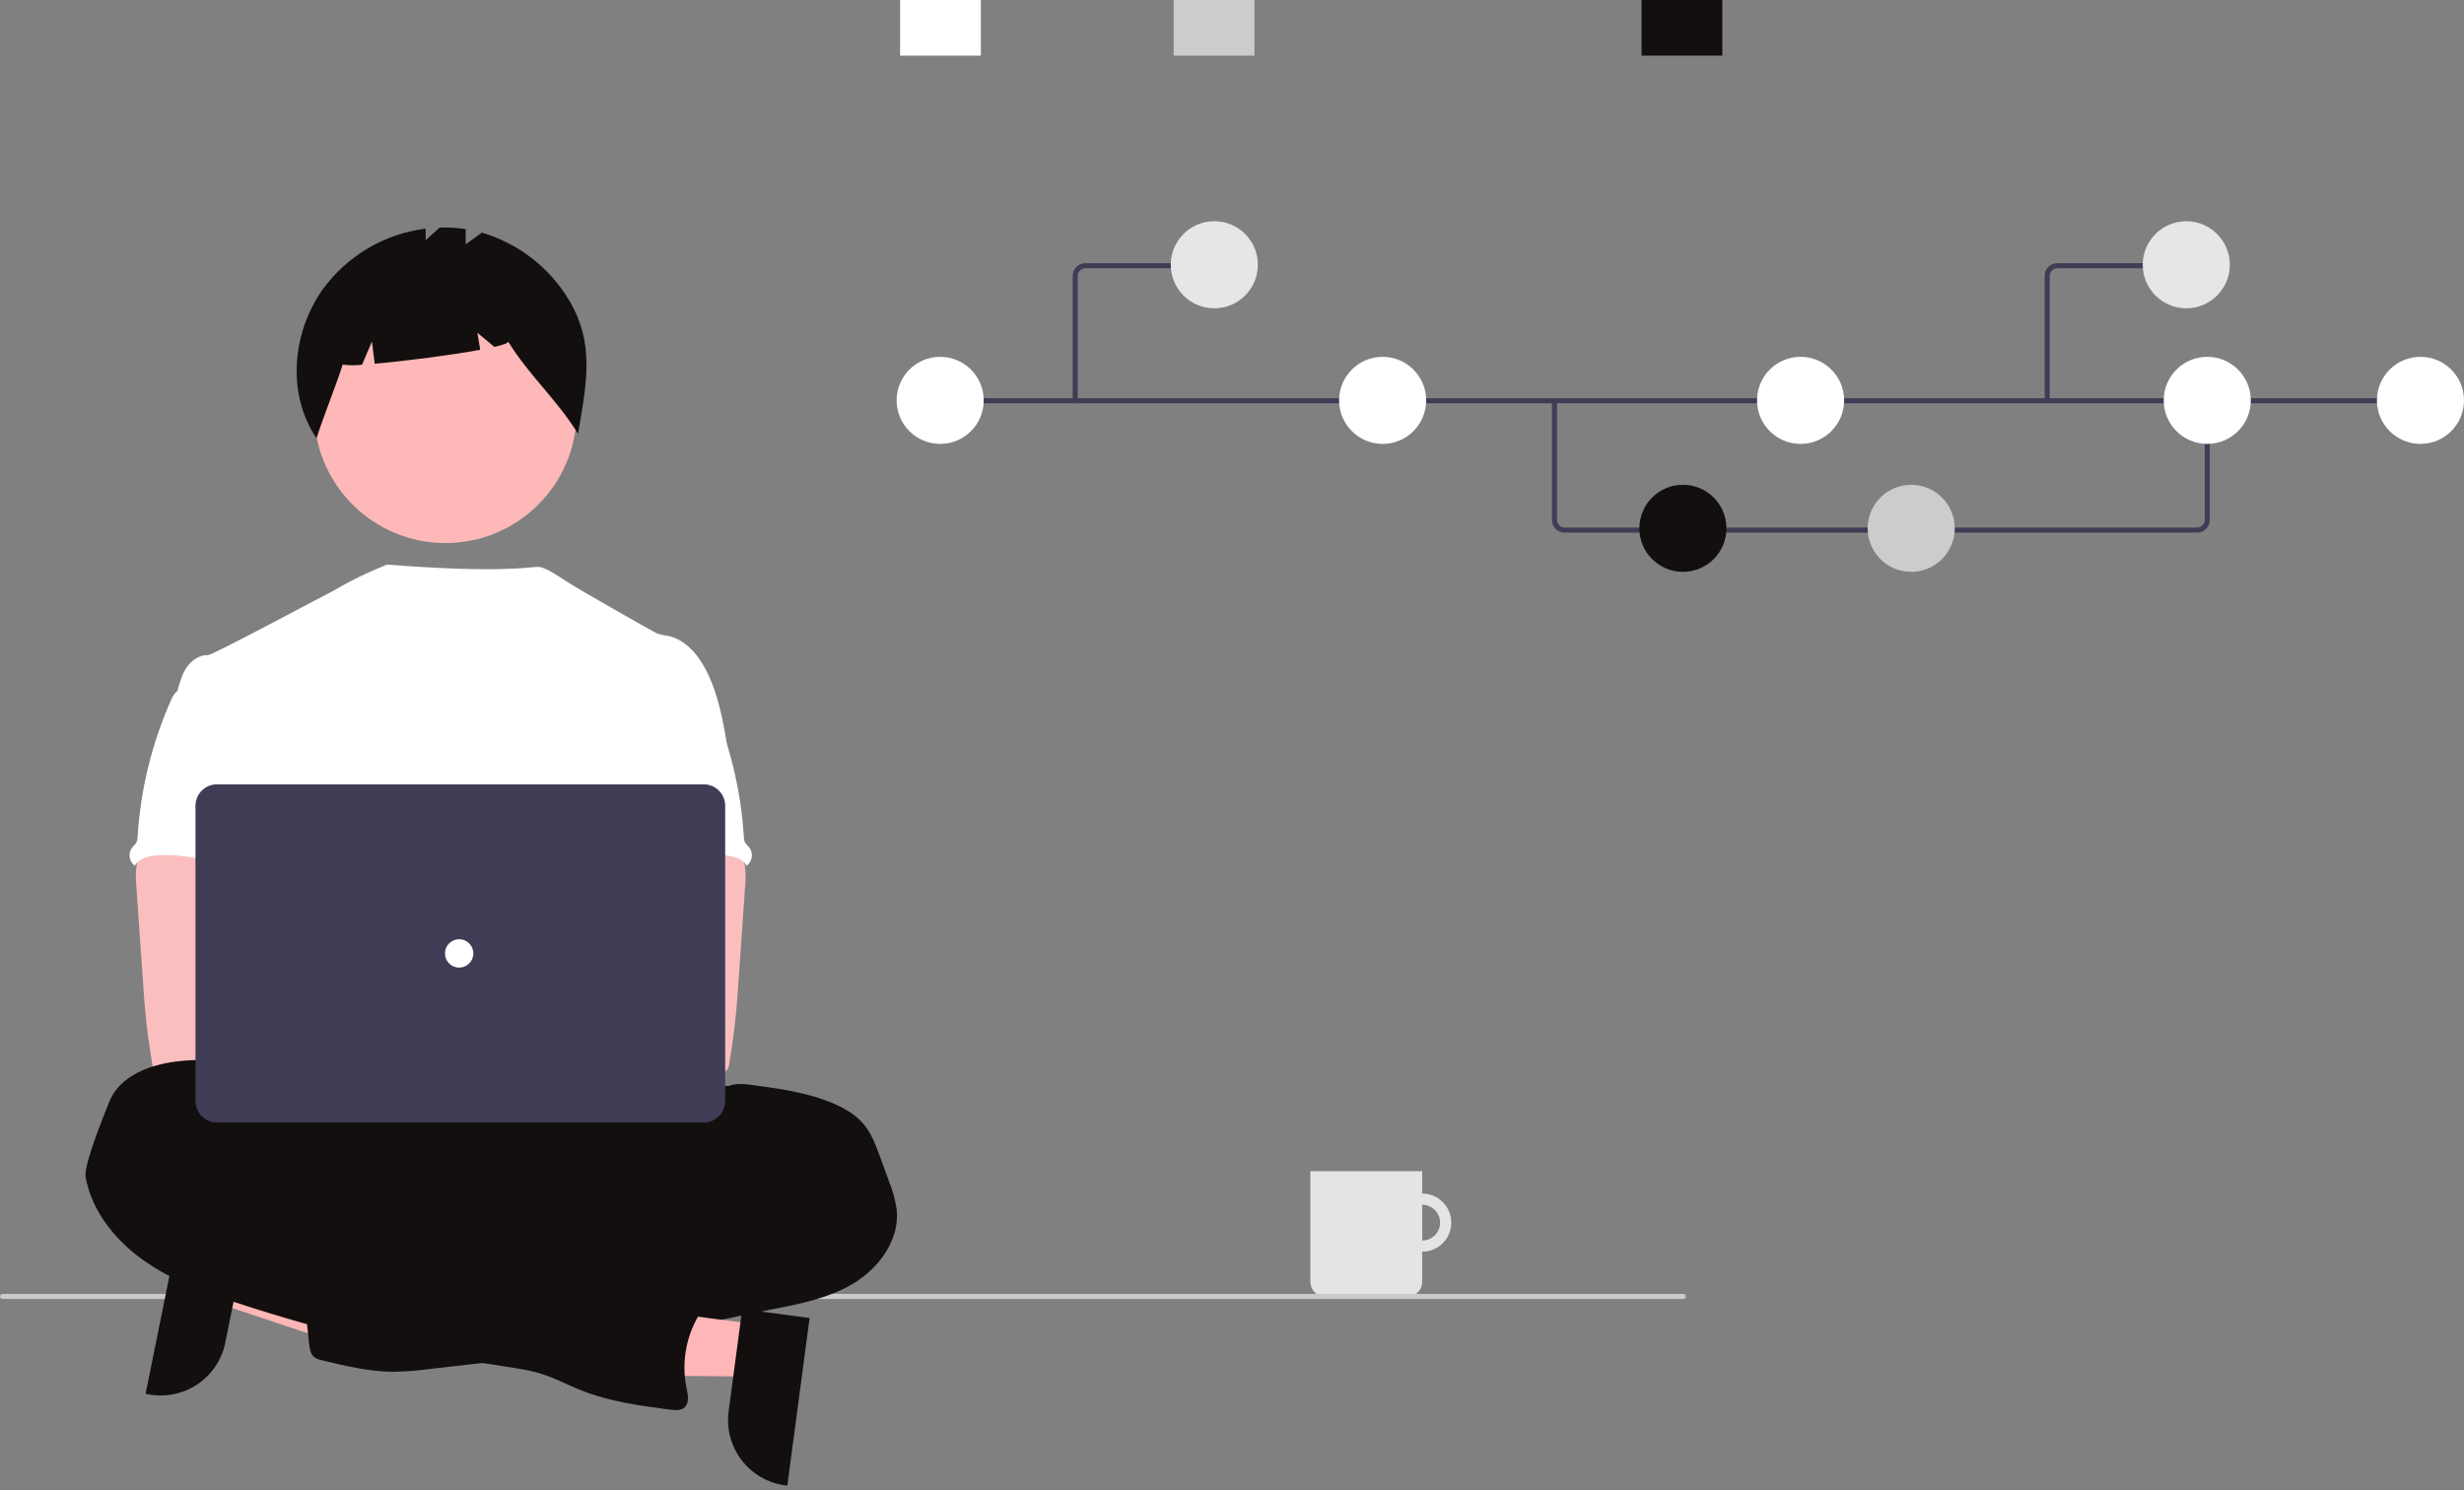 <svg width="410" height="248" viewBox="0 0 410 248" fill="none" xmlns="http://www.w3.org/2000/svg">
<rect x="0" y="0" width="410" height="248" fill="#808080" stroke="none"/>
<g clip-path="url(#clip0_1347_8828)">
<path d="M236.65 198.633C235.693 198.633 234.757 198.917 233.961 199.448C233.165 199.98 232.545 200.736 232.179 201.62C231.813 202.504 231.717 203.478 231.904 204.416C232.09 205.355 232.551 206.217 233.228 206.894C233.905 207.571 234.767 208.032 235.706 208.218C236.645 208.405 237.618 208.309 238.502 207.943C239.386 207.577 240.142 206.957 240.674 206.161C241.205 205.365 241.489 204.429 241.489 203.472C241.489 202.189 240.979 200.958 240.072 200.05C239.164 199.143 237.933 198.633 236.65 198.633ZM236.65 206.45C236.061 206.45 235.485 206.276 234.995 205.948C234.506 205.621 234.124 205.156 233.898 204.612C233.673 204.068 233.614 203.469 233.729 202.891C233.844 202.313 234.128 201.783 234.544 201.366C234.961 200.95 235.491 200.666 236.069 200.551C236.647 200.436 237.245 200.495 237.79 200.721C238.334 200.946 238.799 201.328 239.126 201.818C239.453 202.307 239.628 202.883 239.628 203.472V203.472C239.628 204.262 239.314 205.019 238.756 205.578C238.197 206.137 237.44 206.45 236.65 206.45V206.45Z" fill="#E4E4E4"/>
<path d="M218.037 194.91H236.65V213.332C236.65 213.975 236.395 214.592 235.94 215.047C235.485 215.501 234.869 215.757 234.225 215.757H220.462C219.819 215.757 219.202 215.501 218.747 215.047C218.293 214.592 218.037 213.975 218.037 213.332V194.91V194.91Z" fill="#E4E4E4"/>
<path d="M280.139 216.178H0.377C0.274 216.167 0.178 216.118 0.108 216.04C0.039 215.962 0 215.861 0 215.757C0 215.653 0.039 215.552 0.108 215.474C0.178 215.397 0.274 215.347 0.377 215.336H280.139C280.243 215.347 280.339 215.397 280.408 215.474C280.478 215.552 280.517 215.653 280.517 215.757C280.517 215.861 280.478 215.962 280.408 216.04C280.339 216.118 280.243 216.167 280.139 216.178V216.178Z" fill="#CACACA"/>
<path d="M37.658 208.222L35.928 216.778L68.103 227.523L70.657 214.897L37.658 208.222Z" fill="#FFB6B6"/>
<path d="M40.892 206.605L37.485 223.453L37.484 223.454C36.908 226.302 35.224 228.804 32.804 230.41C30.383 232.016 27.423 232.595 24.576 232.019L24.227 231.948L29.806 204.363L40.892 206.605Z" fill="#120F0E"/>
<path d="M74.118 90.378C86.184 90.378 95.965 80.597 95.965 68.531C95.965 56.465 86.184 46.684 74.118 46.684C62.053 46.684 52.272 56.465 52.272 68.531C52.272 80.597 62.053 90.378 74.118 90.378Z" fill="#FEB8B8"/>
<path d="M94.524 49.683C91.258 44.38 86.145 40.471 80.17 38.711L77.488 40.668V38.127C76.053 37.907 74.6 37.822 73.15 37.874L70.836 39.968V38.048C67.41 38.474 64.109 39.605 61.142 41.37C58.175 43.135 55.606 45.495 53.596 48.302C48.571 55.547 47.723 65.625 52.665 72.927C54.022 68.758 55.669 64.845 57.026 60.676C58.092 60.822 59.173 60.827 60.241 60.692L61.891 56.84L62.352 60.529C67.469 60.083 75.058 59.104 79.908 58.208L79.436 55.378L82.258 57.729C83.744 57.387 84.626 57.077 84.553 56.84C88.161 62.655 92.576 66.37 96.183 72.185C97.553 63.985 99.13 57.166 94.524 49.683Z" fill="#120F0E"/>
<path d="M81.227 211.493C112.294 211.493 137.48 204.448 137.48 195.758C137.48 187.068 112.294 180.023 81.227 180.023C50.16 180.023 24.975 187.068 24.975 195.758C24.975 204.448 50.16 211.493 81.227 211.493Z" fill="#120F0E"/>
<path d="M121.106 124.711C120.355 120.192 119.58 115.585 117.479 111.514C116.099 108.847 113.907 106.305 110.953 105.778C110.371 105.726 109.799 105.594 109.254 105.385C108.388 104.968 96.756 98.328 94.907 97.171C93.32 96.178 90.814 94.34 89.55 94.34C88.279 94.312 83.405 95.446 64.381 93.959C61.181 95.243 58.082 96.767 55.111 98.517C55.049 98.477 35.365 109.047 34.626 109.019C33.225 108.96 31.923 109.857 31.12 110.986C30.318 112.115 29.941 113.513 29.547 114.865C33.846 124.439 37.78 134.026 42.08 143.601C42.281 143.961 42.388 144.367 42.391 144.78C42.304 145.209 42.121 145.612 41.856 145.959C39.747 149.346 39.814 153.607 40.045 157.588C40.275 161.569 40.56 165.774 38.781 169.342C38.297 170.321 37.668 171.218 37.208 172.198C36.13 174.417 35.74 181.513 36.37 183.897L115.242 186.156C113.546 181.495 121.106 124.711 121.106 124.711Z" fill="white"/>
<path d="M22.729 144.025C22.572 145.163 22.556 146.317 22.682 147.459L23.812 163.694C23.918 165.224 24.023 166.75 24.166 168.276C24.438 171.239 24.843 174.177 25.346 177.111C25.357 177.528 25.533 177.923 25.835 178.21C26.138 178.497 26.542 178.652 26.958 178.642C31.934 179.695 37.076 179.652 42.154 179.366C49.904 178.933 69.731 178.115 70.942 176.541C72.153 174.968 71.447 172.422 69.868 171.15C68.288 169.878 42.124 166.776 42.124 166.776C42.38 164.75 43.151 162.842 43.883 160.918C45.197 157.507 46.424 153.983 46.448 150.329C46.471 146.674 45.095 142.832 42.101 140.738C39.638 139.019 36.468 138.7 33.467 138.771C31.283 138.834 27.511 138.311 25.517 139.165C23.939 139.86 23.024 142.479 22.729 144.025Z" fill="#FBBEBE"/>
<path d="M121.244 180.724C122.554 180.224 123.997 180.405 125.402 180.594C129.922 181.212 134.508 181.845 138.698 183.651C140.665 184.493 142.537 185.617 143.867 187.273C145.046 188.764 145.735 190.589 146.388 192.387L147.899 196.525C148.541 198.08 148.984 199.71 149.217 201.375C149.689 206.328 146.302 210.997 142.042 213.57C137.782 216.143 132.766 217.059 127.88 218.019C122.994 218.979 118.089 220.041 113.223 221.166C110.954 221.755 108.651 222.208 106.327 222.523C101.119 223.113 95.675 222.244 90.726 223.967C88.759 224.656 86.828 225.678 84.787 226.154C83.431 226.439 82.06 226.648 80.68 226.78L71.314 227.849C69.41 228.104 67.492 228.251 65.571 228.29C61.48 228.29 57.456 227.321 53.483 226.353C53.061 226.278 52.66 226.116 52.304 225.877C51.675 225.381 51.537 224.504 51.447 223.709C51.045 220.192 50.694 216.672 50.394 213.147C50.299 212.003 50.228 210.763 50.854 209.8C51.641 208.621 53.175 208.25 54.575 208.022C60.514 207.05 66.529 206.633 72.545 206.775C74.83 204.489 78.599 204.477 81.593 203.234C82.694 202.728 83.76 202.149 84.783 201.499C90.138 198.375 96.122 196.484 102.3 195.965C103.51 195.928 104.712 195.756 105.884 195.453C108.2 194.733 110.313 192.774 112.693 193.254C112.988 192.44 113.192 191.35 113.872 190.792C114.209 190.504 114.627 190.312 114.938 190.005C115.595 189.34 115.654 188.294 115.556 187.365C115.457 186.437 115.237 185.485 115.477 184.58C115.577 184.238 115.724 183.911 115.914 183.608C117.09 181.573 118.872 180.527 121.244 180.724Z" fill="#120F0E"/>
<path d="M29.318 115.156C28.935 115.557 28.638 116.032 28.445 116.553C25.265 123.719 23.387 131.394 22.898 139.219C22.907 139.6 22.819 139.978 22.643 140.316C22.469 140.541 22.275 140.751 22.064 140.942C21.881 141.16 21.741 141.412 21.655 141.683C21.569 141.955 21.536 142.241 21.561 142.525C21.585 142.81 21.665 143.086 21.796 143.34C21.927 143.593 22.106 143.818 22.324 144.002C22.36 144.032 22.397 144.061 22.434 144.089C23.083 142.867 24.637 142.468 26.018 142.362C32.63 141.839 39.09 144.915 45.722 144.683C45.254 143.066 44.581 141.512 44.199 139.876C42.512 132.61 46.721 124.7 44.14 117.701C43.625 116.301 42.764 114.924 41.407 114.311C40.845 114.084 40.257 113.928 39.656 113.847C37.98 113.544 34.644 112.25 33.024 112.769C32.426 112.962 32.19 113.525 31.694 113.865C30.941 114.346 29.942 114.522 29.318 115.156Z" fill="white"/>
<path d="M121.153 139.165C119.158 138.311 115.386 138.834 113.202 138.771C110.201 138.7 107.031 139.019 104.568 140.738C101.575 142.832 100.198 146.674 100.221 150.329C100.245 153.983 101.472 157.507 102.786 160.918C103.518 162.842 104.289 164.75 104.545 166.776C104.545 166.776 78.381 169.878 76.801 171.15C75.222 172.422 74.516 174.968 75.727 176.541C76.939 178.115 114.735 179.695 119.711 178.642C120.127 178.652 120.531 178.497 120.834 178.21C121.136 177.923 121.312 177.528 121.324 177.111C121.826 174.177 122.232 171.239 122.503 168.276C122.646 166.75 122.751 165.224 122.857 163.694L123.987 147.459C124.114 146.317 124.098 145.163 123.94 144.025C123.645 142.479 122.731 139.86 121.153 139.165Z" fill="#FBBEBE"/>
<path d="M114.973 113.865C114.477 113.525 114.241 112.962 113.643 112.769C112.023 112.25 108.687 113.544 107.011 113.847C106.411 113.928 105.823 114.084 105.261 114.311C103.904 114.924 103.042 116.301 102.527 117.701C99.946 124.7 104.156 132.61 102.468 139.876C102.086 141.512 101.413 143.066 100.945 144.683C107.578 144.915 114.037 141.839 120.649 142.362C122.03 142.468 123.584 142.867 124.233 144.089C124.271 144.061 124.307 144.032 124.343 144.002C124.561 143.818 124.741 143.593 124.872 143.34C125.003 143.086 125.083 142.81 125.107 142.525C125.131 142.241 125.099 141.955 125.012 141.683C124.926 141.412 124.787 141.16 124.603 140.942C124.392 140.751 124.198 140.541 124.025 140.316C123.848 139.978 123.76 139.6 123.769 139.219C123.28 131.394 121.402 123.719 118.222 116.553C118.03 116.032 117.732 115.557 117.349 115.156C116.725 114.522 115.726 114.346 114.973 113.865Z" fill="white"/>
<path d="M126.033 220.435L124.884 229.088L90.963 228.77L92.66 216L126.033 220.435Z" fill="#FFB6B6"/>
<path d="M134.715 219.343L131.007 247.242L130.654 247.195C127.774 246.812 125.164 245.301 123.398 242.994C121.633 240.687 120.855 237.773 121.238 234.893L121.238 234.892L123.503 217.853L134.715 219.343Z" fill="#120F0E"/>
<path d="M46.232 185.102C46.232 185.495 45.614 185.102 45.558 184.681C45.125 181.498 42.599 178.874 39.657 177.6C36.715 176.325 33.363 176.258 30.177 176.561C25.358 177.017 19.949 178.863 18.187 183.367C17.77 184.42 13.864 193.795 14.245 195.903C15.272 201.529 19.119 206.34 23.78 209.672C28.442 213.004 33.889 214.994 39.322 216.79C53.687 221.527 68.425 225.047 83.38 227.312C85.803 227.678 88.25 228.016 90.571 228.795C92.647 229.491 94.591 230.534 96.621 231.352C101.341 233.248 106.42 233.925 111.451 234.59C112.308 234.7 113.292 234.779 113.925 234.196C114.744 233.438 114.473 232.115 114.24 231.026C113.386 226.883 114.103 222.57 116.25 218.926C117.093 217.51 118.188 216.058 118.028 214.419C117.84 212.507 115.936 211.154 114.04 210.847C112.143 210.54 110.216 210.993 108.312 211.241C107.659 211.39 106.975 211.323 106.364 211.048C106.081 210.857 105.825 210.629 105.601 210.371C104.29 209.106 102.611 208.289 100.806 208.036C99.001 207.784 97.163 208.11 95.555 208.967C94.85 209.36 93.785 208.483 93.053 208.153L84.78 204.408C75.276 200.108 65.725 195.789 55.67 193.067C54.868 192.909 54.105 192.592 53.428 192.134C52.928 191.741 52.57 191.208 52.11 190.769C51.107 189.821 49.709 189.443 48.507 188.771C47.304 188.098 45.956 186.451 46.232 185.102Z" fill="#120F0E"/>
<path d="M67.648 179.417C70.905 179.417 73.545 176.778 73.545 173.521C73.545 170.264 70.905 167.625 67.648 167.625C64.392 167.625 61.752 170.264 61.752 173.521C61.752 176.778 64.392 179.417 67.648 179.417Z" fill="#FBBEBE"/>
<path d="M80.703 179.417C83.96 179.417 86.6 176.778 86.6 173.521C86.6 170.264 83.96 167.625 80.703 167.625C77.447 167.625 74.807 170.264 74.807 173.521C74.807 176.778 77.447 179.417 80.703 179.417Z" fill="#FBBEBE"/>
<path d="M117.104 186.808H36.095C35.149 186.807 34.242 186.431 33.574 185.762C32.905 185.093 32.529 184.187 32.527 183.241V134.095C32.529 133.149 32.905 132.243 33.574 131.574C34.242 130.905 35.149 130.529 36.095 130.528H117.104C118.049 130.529 118.956 130.905 119.625 131.574C120.294 132.243 120.67 133.149 120.671 134.095V183.241C120.67 184.187 120.294 185.093 119.625 185.762C118.956 186.431 118.049 186.807 117.104 186.808Z" fill="#3F3D56"/>
<path d="M76.401 161.028C77.705 161.028 78.762 159.971 78.762 158.668C78.762 157.364 77.705 156.308 76.401 156.308C75.098 156.308 74.041 157.364 74.041 158.668C74.041 159.971 75.098 161.028 76.401 161.028Z" fill="white"/>
<path d="M365.593 88.638H260.344C259.786 88.638 259.251 88.415 258.856 88.021C258.461 87.626 258.239 87.091 258.238 86.532V66.695H259.081V86.532C259.081 86.867 259.214 87.188 259.451 87.425C259.688 87.662 260.009 87.795 260.344 87.796H365.593C365.928 87.795 366.25 87.662 366.486 87.425C366.723 87.188 366.857 86.867 366.857 86.532V66.556H367.699V86.532C367.699 87.091 367.477 87.626 367.082 88.021C366.687 88.415 366.152 88.638 365.593 88.638V88.638Z" fill="#3F3D56"/>
<path d="M403.748 66.273H156.424V67.115H403.748V66.273Z" fill="#3F3D56"/>
<path d="M156.442 73.874C160.444 73.874 163.687 70.63 163.687 66.629C163.687 62.627 160.444 59.384 156.442 59.384C152.441 59.384 149.197 62.627 149.197 66.629C149.197 70.63 152.441 73.874 156.442 73.874Z" fill="white"/>
<path d="M230.065 73.874C234.067 73.874 237.31 70.63 237.31 66.629C237.31 62.627 234.067 59.384 230.065 59.384C226.064 59.384 222.82 62.627 222.82 66.629C222.82 70.63 226.064 73.874 230.065 73.874Z" fill="white"/>
<path d="M280.03 95.169C284.032 95.169 287.275 91.925 287.275 87.924C287.275 83.922 284.032 80.679 280.03 80.679C276.029 80.679 272.785 83.922 272.785 87.924C272.785 91.925 276.029 95.169 280.03 95.169Z" fill="#120F0E"/>
<path d="M318.017 95.169C322.018 95.169 325.262 91.925 325.262 87.924C325.262 83.922 322.018 80.679 318.017 80.679C314.015 80.679 310.771 83.922 310.771 87.924C310.771 91.925 314.015 95.169 318.017 95.169Z" fill="#CCCCCC"/>
<path d="M299.608 73.874C303.61 73.874 306.853 70.63 306.853 66.629C306.853 62.627 303.61 59.384 299.608 59.384C295.607 59.384 292.363 62.627 292.363 66.629C292.363 70.63 295.607 73.874 299.608 73.874Z" fill="white"/>
<path d="M402.755 73.874C406.756 73.874 410 70.63 410 66.629C410 62.627 406.756 59.384 402.755 59.384C398.754 59.384 395.51 62.627 395.51 66.629C395.51 70.63 398.754 73.874 402.755 73.874Z" fill="white"/>
<path d="M367.278 73.874C371.28 73.874 374.523 70.63 374.523 66.629C374.523 62.627 371.28 59.384 367.278 59.384C363.277 59.384 360.033 62.627 360.033 66.629C360.033 70.63 363.277 73.874 367.278 73.874Z" fill="white"/>
<path d="M286.587 0H273.148V9.262H286.587V0Z" fill="#120F0E"/>
<path d="M163.214 0H149.775V9.262H163.214V0Z" fill="white"/>
<path d="M208.731 0H195.293V9.262H208.731V0Z" fill="#CCCCCC"/>
<path d="M178.909 67.116C178.798 67.116 178.691 67.071 178.612 66.992C178.533 66.913 178.488 66.806 178.488 66.695V45.904C178.489 45.346 178.711 44.811 179.106 44.416C179.501 44.021 180.036 43.799 180.594 43.798H201.095C201.207 43.798 201.314 43.843 201.393 43.922C201.472 44.001 201.516 44.108 201.516 44.219C201.516 44.331 201.472 44.438 201.393 44.517C201.314 44.596 201.207 44.641 201.095 44.641H180.594C180.259 44.641 179.938 44.774 179.701 45.011C179.464 45.248 179.331 45.569 179.331 45.904V66.695C179.331 66.806 179.286 66.913 179.207 66.992C179.128 67.071 179.021 67.116 178.909 67.116V67.116Z" fill="#3F3D56"/>
<path d="M202.058 51.307C206.059 51.307 209.303 48.063 209.303 44.062C209.303 40.061 206.059 36.817 202.058 36.817C198.056 36.817 194.812 40.061 194.812 44.062C194.812 48.063 198.056 51.307 202.058 51.307Z" fill="#E6E6E6"/>
<path d="M341.063 66.695H340.221V45.904C340.221 45.346 340.443 44.811 340.838 44.416C341.233 44.021 341.768 43.799 342.327 43.798H362.827V44.641H342.327C341.992 44.641 341.67 44.774 341.434 45.011C341.197 45.248 341.063 45.569 341.063 45.904V66.695Z" fill="#3F3D56"/>
<path d="M363.79 51.307C367.791 51.307 371.035 48.063 371.035 44.062C371.035 40.061 367.791 36.817 363.79 36.817C359.789 36.817 356.545 40.061 356.545 44.062C356.545 48.063 359.789 51.307 363.79 51.307Z" fill="#E6E6E6"/>
</g>
<defs>
<clipPath id="clip0_1347_8828">
<rect width="410" height="247.242" fill="white"/>
</clipPath>
</defs>
</svg>

